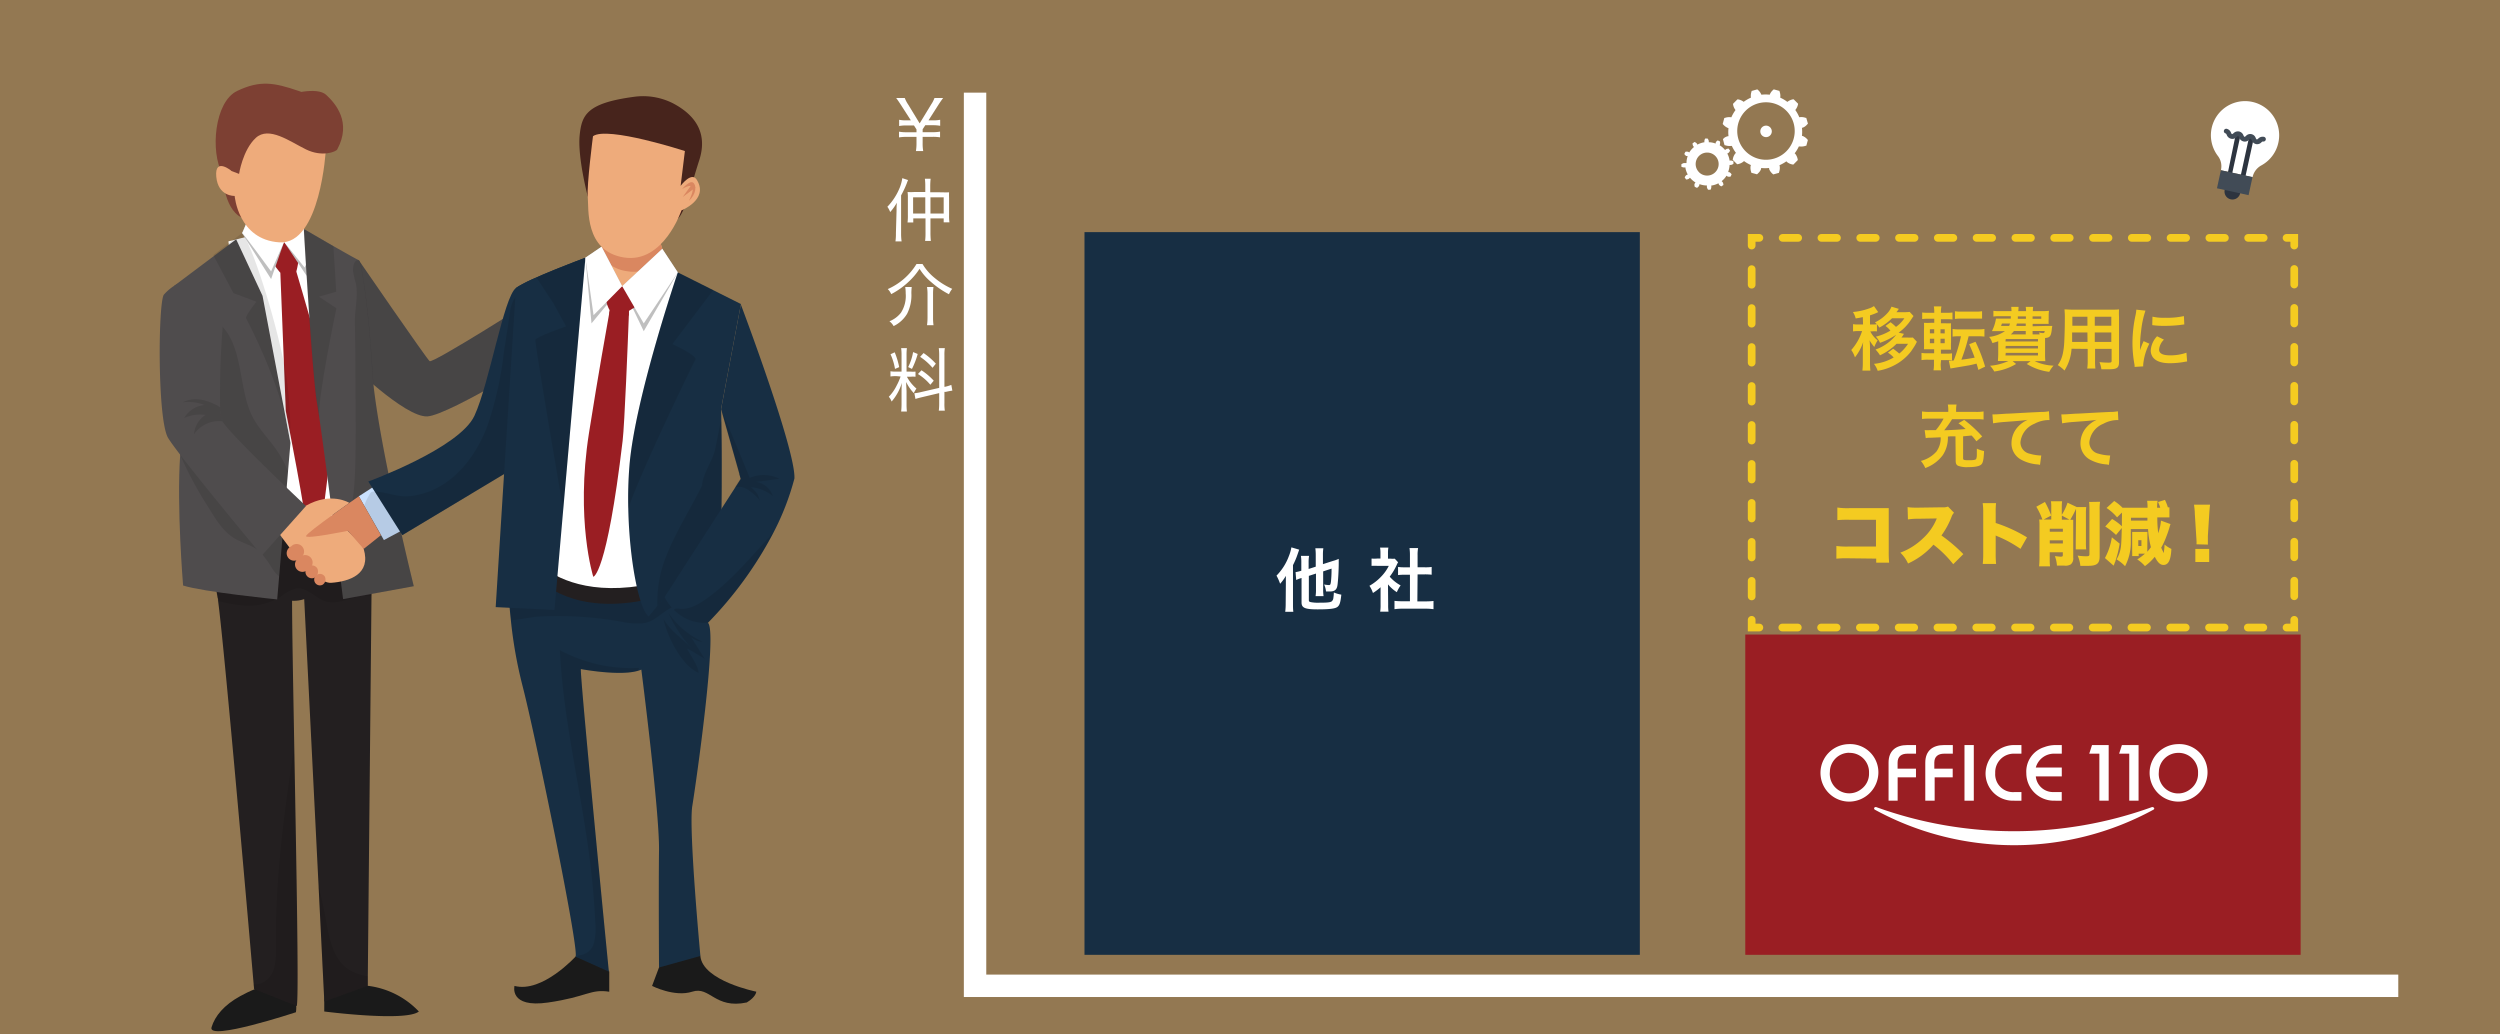 <svg xmlns="http://www.w3.org/2000/svg" viewBox="0 0 435 180"><defs><style>.cls-1{isolation:isolate;}.cls-2{fill:#937852;}.cls-3{fill:#1a1a1a;}.cls-4{fill:#172e43;}.cls-5{opacity:0.1;mix-blend-mode:multiply;}.cls-6{fill:#fff;}.cls-7{fill:#231f20;}.cls-8{fill:#4f4c4d;}.cls-9{fill:#9a1e23;}.cls-10{fill:#bfbfbf;}.cls-11{fill:#7d4033;}.cls-12{fill:#eeab7b;}.cls-13{fill:#cae1fe;}.cls-14{fill:#da8760;}.cls-15{fill:#47241c;}.cls-16{fill:#2d343f;}.cls-17{fill:#414b56;}.cls-18,.cls-20,.cls-21,.cls-22{fill:none;stroke-miterlimit:10;}.cls-18{stroke:#fff;stroke-width:3.9px;}.cls-19{fill:#f4cb21;}.cls-20,.cls-21,.cls-22{stroke:#f4cb21;stroke-linecap:round;stroke-width:1.34px;}.cls-21{stroke-dasharray:2.7 4.05;}.cls-22{stroke-dasharray:2.71 4.07;}</style></defs><title>ddアートボード 1</title><g class="cls-1"><g id="_Layer_" data-name="&lt;Layer&gt;"><rect class="cls-2" width="435" height="180"/><path class="cls-3" d="M89.52,171.55s-1,3.88,5.84,2.89,7.32-2.39,10.65-1.88l0-3.51-4.71-5-1.09,2.33S94.38,172.83,89.52,171.55Z"/><path class="cls-3" d="M114.67,168.33l-1.21,3.22s3.92,2,7,1,3.91,3.06,9.48,1.88c1.65-1,1.65-1.88,1.65-1.88s-9.34-1.86-9.73-6.22L117,164.1Z"/><path class="cls-4" d="M121.87,166.34l-7.2,2s-.09-13.68,0-20.41-3.08-31.42-3.08-31.42a3.52,3.52,0,0,1-.52.19c-3.19,1-10-.28-10-.28-.19,1.12,4.87,52.64,4.87,52.64l-5.47-2.46-.33-.15c.74-.94-7.11-39.09-9.25-47.23a77.6,77.6,0,0,1-2-11.3c-.45-4.13-.56-7.31-.56-7.77L94,101c4.49,3.3,19,3.24,19,3.24L120.11,96l1.26-1.47.34,2.6.58,4.44.89,6.8c1.71,1.42-2.06,27.86-2.72,31.88S121.87,166.34,121.87,166.34Z"/><path class="cls-5" d="M122.29,101.57a5.84,5.84,0,0,1-1.4,1.93c-1.4,1.27-3.21,1.65-4.78,2.64s-2.49,2.13-4.35,2.33a13.43,13.43,0,0,1-3.68-.29l-.42-.08a63.15,63.15,0,0,0-13.8-.82c-1.51.07-3.29.56-4.91.63-.45-4.13-.56-7.31-.56-7.77L94,101c4.49,3.3,19,3.24,19,3.24L120.11,96a5.21,5.21,0,0,1,1.6,1.13,4,4,0,0,1,.76,1.16A4.13,4.13,0,0,1,122.29,101.57Z"/><path class="cls-6" d="M118,47.4,114,97.92l.86,4.15c-13.06,4.05-20.28-3.16-20.28-3.16L92.08,67.28l9.78-22.44Z"/><path class="cls-7" d="M113.44,101.57l-.42,2.68c-13.34,3-19-3.24-19-3.24V98.36C96.66,100.55,102.66,103.82,113.44,101.57Z"/><path class="cls-8" d="M62.44,45.29S74.19,62.38,74.75,62.84,93.07,52,93.07,52l4.3,8.27s-19.07,11.94-23,12.18-13.84-9.58-13.84-9.58Z"/><path class="cls-5" d="M62.44,45.29S74.19,62.38,74.75,62.84,93.07,52,93.07,52l4.3,8.27s-19.07,11.94-23,12.18-13.84-9.58-13.84-9.58Z"/><path class="cls-3" d="M51.49,176.13s.51-2.65-1.33-3.7c-2.54-1.45-4.75-1.08-8.35.89-2.84,1.56-4.41,3.47-5,5.42C36,181.24,51.49,176.13,51.49,176.13Z"/><path class="cls-3" d="M72.88,176A14.68,14.68,0,0,0,64,171.53c-5.78-.7-6.91-3.2-6.91-3.2l-.67,5.94V176S70.63,177.83,72.88,176Z"/><path class="cls-7" d="M64.78,90l-.14,13.69L64,169.87v1.66l-7.57,2.74-1-20.13-2.5-49.89a5.71,5.71,0,0,1-2.11.28c0,4.53.19,14.61.39,25.78.37,20.5.83,44.65.4,44.74l-7.4-2.93s0-.28-.07-.82c-.62-7.08-5-57.75-6.19-66.73,0-.2,0-.37-.07-.53a77.72,77.72,0,0,1-1.06-8.79c.55-4.44,7.87-5.21,7.87-5.21Z"/><path class="cls-5" d="M51.15,130.31c.37,20.5.83,44.65.4,44.74l-7.4-2.93s0-.28-.07-.82a3.77,3.77,0,0,0,1.44-.22,4,4,0,0,0,2.2-2.69,12.63,12.63,0,0,0,.29-3.58C47.88,153.25,49.37,141.74,51.15,130.31Z"/><path class="cls-5" d="M64,169.87v1.66l-7.57,2.74-1-20.13c.43,1.8.85,3.62,1.19,5.45.61,3.41,1.21,7.34,4.15,9.17A9,9,0,0,0,64,169.87Z"/><path class="cls-5" d="M64.78,90l-.14,13.69c-2.66-.45-5.37,1.73-8,.94-1.79-.55-3.18-2.46-5-2.27a7.07,7.07,0,0,0-2.87,1.52,10.68,10.68,0,0,1-6.7,1.44,22.75,22.75,0,0,1-4.11-.77l-.06,0c0-.2,0-.37-.07-.53a77.72,77.72,0,0,1-1.06-8.79c.55-4.44,7.87-5.21,7.87-5.21Z"/><path class="cls-6" d="M44.63,90H64.78l-9.6-47.9-6-2.49L39.75,42Z"/><path class="cls-9" d="M51.55,47.22s7.43,25.06,7,25.53-2.83,20.52-2.83,20.52-2.83-.42-2.46-1.17-3.53-20.59-3.53-20.59l-.95-24.05,1.77-2.17Z"/><path class="cls-9" d="M47.17,45.29a22.8,22.8,0,0,0,1.6,2.17c.11,0,2.59.12,2.78-.24s.72-3.8.72-3.8L50.1,41.3l-2.37.41Z"/><path class="cls-10" d="M50.9,37.9c.15.11,4.28,4.24,4.28,4.24L53.36,48,49.43,42.1l-2.26,6.46-5.06-8,1.35-3.14Z"/><path class="cls-6" d="M50.9,37.9c.15.11,4.28,4.24,4.28,4.24L53,46.55,49.43,42.1l-2.26,5.12s-5.06-6.94-5.06-6.66,1.35-3.14,1.35-3.14Z"/><path class="cls-8" d="M72,102l-12.3,2.24s-.48-3.81-1.13-8.91c-.94-7.39-2.25-17.48-3-22.58a0,0,0,0,0,0,0c-.16-1.1-.29-2-.39-2.52-.86-4.86-2.31-30.39-2.31-30.39l5.18,3c2.25,1.28,4.16,2.35,4.39,2.43h0c.43.36,1.7,8.39,2.32,19.19C65.42,75.46,72,102,72,102Z"/><path class="cls-5" d="M72,102l-12.3,2.24s-.48-3.81-1.13-8.91c.48-1.07,1-2.13,1.45-3.22,1.53-3.85,1.74-8.09,1.82-12.23.11-5.38,0-10.76,0-16.14,0-2.63-.06-5.25-.09-7.86,0-2.18.56-4.24.2-6.43a20.49,20.49,0,0,1-.53-2.32c0-1.35.42-2,1.07-1.84.43.36,1.7,8.39,2.32,19.19C65.42,75.46,72,102,72,102Z"/><path class="cls-5" d="M58.54,53.64s-3.38,16-3,19.11c-.17-1.11-.3-2-.4-2.53-.86-4.86-2.31-30.39-2.31-30.39,1.5.89,3.45,2,5.18,3,.25,3.55.49,7.92.49,7.92l-3,.87Z"/><path class="cls-11" d="M55,18.35s1.22-1.07-3.05-2.53-6.71-1.89-10.68,0S36.56,26.44,38.7,30.24c0,0,.16,6,3.28,7.58S55,18.35,55,18.35Z"/><path class="cls-12" d="M56.7,26s-.92,16.63-8.09,16.17-7.78-8.08-7.78-8.08-2.89.15-3.2-3.36,2.75-.92,2.75-.92L41,20.32s13.27-4.43,14.64,0S56.7,26,56.7,26Z"/><path class="cls-11" d="M58.68,26c-.23.42-2.63,1.37-5.43,0s-6.47-4.12-8.75-2-2.9,6.26-2.9,6.26l-1.22-.47L38.7,26.72s1.68-7.44,2-8.37,9.46-1.85,9.46-1.85,4.94-1.52,6.59,0S61.23,21.28,58.68,26Z"/><path class="cls-8" d="M50.54,77.08l-.43,5-.2,2.41-.76,9-.58,6.81-.34,4S35.35,103,31.86,101.88c0,0-1.14-13.58-.51-22.74,0-.62.09-1.23.15-1.81.32-3.09-.05-10.9-.46-17.43-.34-5.56-.72-10.18-.72-10.18l10.77-8.08,4.59,9.83Z"/><path class="cls-5" d="M50.11,82.07l-.2,2.41-.76,9-.58,6.81A5.72,5.72,0,0,1,47.42,99a18.68,18.68,0,0,0-2.19-3c-1.24-1.11-3-1.46-4.42-2.32-1.89-1.13-3.13-3.08-4.29-5a65.18,65.18,0,0,1-4.9-8.93c-.09-.24-.19-.47-.27-.7A26.57,26.57,0,0,1,31,59.9c0-.11.08-.21.13-.32,1.13-2.7,3.24-6.12,6.46-3.75,5.08,3.74,3.66,12,6.57,17.1,1.21,2.12,3,3.85,4.31,5.9A16.54,16.54,0,0,1,50.11,82.07Z"/><path class="cls-12" d="M47.92,91.92c.24.32,6.53,9.71,9.69,9.49s7-1.48,5.67-5.9c-.33-1.07-5.61-5.78-5.61-5.78l3.12-2.23s-3.19-2-7.57.5l-6,1.09Z"/><path class="cls-8" d="M53.24,88.05l-7.67,8.6S31.12,79.32,29.25,76.2,27.51,53,28.49,51.3c0,0,6.37-7.76,10.35,4.46a147.46,147.46,0,0,0-.54,15.11,7.48,7.48,0,0,0,.4,2.35l0,.09C40.19,75.79,53.24,88.05,53.24,88.05Z"/><path class="cls-5" d="M38.75,73.31a5.28,5.28,0,0,0-5,2.26,4.49,4.49,0,0,1,2-3.37,6.66,6.66,0,0,0-3.71.54,4.62,4.62,0,0,1,3.53-2.27A7.75,7.75,0,0,0,31.79,70c2-1,4-.46,5.9.5.1,0,.33.2.61.39a7.48,7.48,0,0,0,.4,2.35Z"/><path class="cls-5" d="M50.05,67.22c-.87-7.87-6-24.55-7.94-26.66l-5,3.82L40.62,51l4,1.5s-2,2.52-1.8,2.89,6.62,12.47,7.68,21.73A71.09,71.09,0,0,0,50.05,67.22Z"/><polygon class="cls-13" points="72.46 90.93 69.6 92.47 66.8 93.97 63.37 87.98 63.37 87.98 62.44 86.35 64.77 84.84 67.22 83.26 69.3 86.3 72.46 90.93"/><path class="cls-4" d="M101.87,44.84l-5.57,20L92.09,79.86,70,93.12l-.41-.65-4.36-6.89-.47-.73-.68-1.07S79.93,78,82.55,72.35s5.08-20.63,7.22-22.24S101.87,44.84,101.87,44.84Z"/><path class="cls-5" d="M96.3,64.8,92.09,79.86,70,93.12l-.41-.65L66.8,94l-3.43-6h0A9.87,9.87,0,0,1,64,86.56c.55-1,.54-1.06,1.28-1l.35,0c1.31.11,2.47.5,3.71.69a7.38,7.38,0,0,0,2.11.06,13.38,13.38,0,0,0,5.38-1.85c3.74-2.27,6.33-6.1,7.91-10.18a59.58,59.58,0,0,0,2.9-12.77c.36-2.32.72-4.66,1.07-7a6.35,6.35,0,0,1,.7-2.4c1.19-2,4.16-1.11,5.17.61a8.52,8.52,0,0,1,.88,3.53C95.71,59.14,96,62,96.3,64.8Z"/><path class="cls-14" d="M62.44,86.35s-9.1,6.31-9.19,6.92,7.28-.91,7.28-.91l2.75,3.15,3-2.39Z"/><polygon class="cls-12" points="115.24 43.3 114.52 45.8 113.97 47.72 109.38 51.79 106.02 52.06 103.59 47.8 104.81 44.8 105.89 42.11 113.03 36.06 115.24 43.3"/><path class="cls-9" d="M109.42,53.51s0,.5,0,1.35c-.17,4.51-.74,18.94-1.08,21.82-2.78,23.49-5.11,23.68-5.11,23.68s-3.13-9.85-.75-25c1.72-10.87,3-17.84,3.53-20.89.22-1.18.34-1.77.34-1.77Z"/><path class="cls-4" d="M101.86,44.84,98,88.68h0l-1.52,17.46-1.87-.1-8.36-.4,1.26-20.09L89.77,50.1a22.49,22.49,0,0,1,3.61-1.83C97,46.66,101.86,44.84,101.86,44.84Z"/><path class="cls-14" d="M115.24,43.3l-.72,2.5a6.83,6.83,0,0,1-5.35,1.4,6.66,6.66,0,0,1-4.37-2.4l-.13-1.87L113,36.06Z"/><polygon class="cls-10" points="104.67 42.93 101.86 44.84 102.92 56.27 108.26 49.8 104.67 42.93"/><polygon class="cls-10" points="115.24 43.3 117.94 47.4 112.01 57.63 108.26 49.8 115.24 43.3"/><path class="cls-9" d="M109.42,53.51s0,.5,0,1.35c-1,.55-2.11.93-2.73.46a2.52,2.52,0,0,1-.68-.81c.22-1.18.34-1.77.34-1.77Z"/><path class="cls-9" d="M105.37,51.12s-.06,2.44,1.27,3.45,4.85-1.87,4.85-1.87l-.24-3-3,.12-3-.51Z"/><polygon class="cls-6" points="104.67 42.93 101.86 44.84 103.28 54.84 108.26 49.8 104.67 42.93"/><polygon class="cls-6" points="115.24 43.3 117.94 47.4 112.01 56.27 108.26 49.8 115.24 43.3"/><path class="cls-5" d="M101.86,44.84,98,88.68c-.1-.56-5-29-4.85-29.55s5.34-2.34,5.34-2.34l-2.16-3.95-3-4.57C97,46.66,101.86,44.84,101.86,44.84Z"/><path class="cls-4" d="M125.52,73.37c.07,3.63.07,7,.06,10.06,0,7.4-.25,12.44-.25,12.44l-3.61.65-6.1,7.39-1.24,1.52-1.51,1.84c-1.63-1.2-3.35-9.52-3.55-18.72a71.47,71.47,0,0,1,.2-7.46c.93-11.71,8.42-33.69,8.42-33.69l6.15,3.08,4.83,2.42-3.45,18.22C125.49,71.88,125.51,72.64,125.52,73.37Z"/><path class="cls-5" d="M125.58,83.43c0,7.4-.25,12.44-.25,12.44l-3.61.65-6.1,7.39-1.24,1.52a21.35,21.35,0,0,1,1.68-9c1.67-4.18,4.17-8,6.11-12,0-1.7,1.8-4.29,2.21-6.06.46-1.95,1-5.39,1.14-5C125.59,77,125.59,80.42,125.58,83.43Z"/><path class="cls-5" d="M121,62.63c-.47.72-10.23,21-11.67,25.92a74.32,74.32,0,0,1,.19-7.46c.94-11.71,8.43-33.69,8.43-33.69l6.15,3.08L117,59.87S121.47,61.9,121,62.63Z"/><path class="cls-15" d="M117.15,18a11.5,11.5,0,0,0-6.87-1.15c-8.21,1.1-9.06,3.18-9.42,6.7-.38,3.81,1.41,10.63,1.41,10.63l12,6.3c1.08.36,2.77-1.53,3.59-2.32,1.43-1.36,2.17-5.2,3.79-10.22C123.49,22.35,119.92,19.48,117.15,18Z"/><path class="cls-12" d="M103.18,23.7s-1.1,8.5-.91,10.52-.59,9.48,6.3,10.58,10-8.19,10-8.19,4.69-1.86,2.75-5.19c-.9-1.81-2.89.92-2.89.92l.74-6.06S105.66,21.89,103.18,23.7Z"/><path class="cls-14" d="M118.68,32.89s1.31-1.57,1.93-1.11.57,2-.75,3.17C119.86,35,122,30.92,118.68,32.89Z"/><polygon class="cls-14" points="118.79 34.28 120.37 32.09 120.99 32.65 118.79 34.28"/><path class="cls-14" d="M52.13,97.15a1.3,1.3,0,1,1-1.47-2.08,1.3,1.3,0,1,1,1.47,2.08Z"/><path class="cls-14" d="M53.6,99.07A1.3,1.3,0,1,1,52.14,97a1.3,1.3,0,1,1,1.46,2.08Z"/><path class="cls-14" d="M54.71,100.53a1.12,1.12,0,1,1,.47-1.68A1.24,1.24,0,0,1,54.71,100.53Z"/><path class="cls-14" d="M56.1,101.76a1,1,0,1,1,.4-1.46A1.08,1.08,0,0,1,56.1,101.76Z"/><path class="cls-4" d="M138.23,83.26a45.31,45.31,0,0,1-3.63,9.38,66.62,66.62,0,0,1-11.42,15.73,7.46,7.46,0,0,1-5.92-2.27,8.78,8.78,0,0,1-1.63-2.19l12.24-19,0,0,.93-1.45.08-.13s0,0,0,0l-.23-.82a.92.92,0,0,1,0-.09q-1.53-5.41-3.07-10.84l-.11-.38,3.44-18.21S138.49,78.34,138.23,83.26Z"/><path class="cls-5" d="M120.42,112.91a23.13,23.13,0,0,1-4.15-6.32,14.78,14.78,0,0,0,6,5.08,3.25,3.25,0,0,1-2-.8l2.35,3.77c-1-.6-2-1.25-3.05-1.78.6,1.32,1.86,2.79,2,4.22-3-1.24-5.51-6.43-6.13-9.38C116.82,110,118.75,111.05,120.42,112.91Z"/><path class="cls-5" d="M134.48,86.32a6.91,6.91,0,0,0-3.81-1.54,7.8,7.8,0,0,1,1,1c.32.42.36,1,.67,1.44a9.35,9.35,0,0,0-2-1.86,3.19,3.19,0,0,0-1.54-.65,2.29,2.29,0,0,0-1,.17l0,0,.93-1.45a.26.26,0,0,0,.08-.13s0,0,0,0a2.22,2.22,0,0,0-.23-.82.92.92,0,0,1,0-.09q-1.53-5.41-3.07-10.84c.51.71,4.93,11.5,4.93,11.6a6.15,6.15,0,0,1,5.2.16l-4,.54A3.67,3.67,0,0,1,134.48,86.32Z"/><path class="cls-5" d="M134.6,92.64a66.62,66.62,0,0,1-11.42,15.73,7.46,7.46,0,0,1-5.92-2.27c.24-.26.51-.24,1-.18,1.72.18,3.41-.84,4.76-1.81C127.44,100.93,130.88,96.61,134.6,92.64Z"/><path class="cls-5" d="M111.17,116.21c0,.16-.07.32-.1.48-3.19,1-10-.28-10-.28-.19,1.12,4.87,52.64,4.87,52.64l-5.47-2.46c0-.45.35-.29,1-.52a2.83,2.83,0,0,0,1.9-2.13,10.23,10.23,0,0,0,.21-3.36c-.16-3.48-.46-6.94-.89-10.4-1.52-12.39-4.67-24.59-5.28-37.07A26.15,26.15,0,0,0,111.17,116.21Z"/><path class="cls-6" d="M396.44,24.8a5.94,5.94,0,1,0-10.54,2.32,2.93,2.93,0,0,1,.56,2.39l0,.12,5.5,1.2v-.07a3.07,3.07,0,0,1,1.55-2A5.93,5.93,0,0,0,396.44,24.8Z"/><path class="cls-16" d="M388.79,32a1.38,1.38,0,1,0,1,1.64A1.38,1.38,0,0,0,388.79,32Z"/><path class="cls-16" d="M390.24,30.89a.42.42,0,0,1-.32-.5L391.31,24a.42.42,0,0,1,.82.17l-1.4,6.42A.43.43,0,0,1,390.24,30.89Z"/><path class="cls-16" d="M388,30.39a.42.42,0,0,1-.32-.5L389,23.48a.42.42,0,0,1,.5-.32.43.43,0,0,1,.32.5l-1.4,6.41A.42.42,0,0,1,388,30.39Z"/><path class="cls-17" d="M392.54,25.07a1.06,1.06,0,0,1-.75-.68c-.09-.2-.12-.22-.17-.24s-.09,0-.26.14a1,1,0,0,1-1,.32,1.07,1.07,0,0,1-.75-.69c-.09-.19-.11-.22-.17-.23s-.08,0-.25.14a1,1,0,0,1-1,.31,1.06,1.06,0,0,1-.74-.68c-.1-.2-.12-.22-.18-.24a.41.41,0,0,1-.31-.49.42.42,0,0,1,.49-.32,1.07,1.07,0,0,1,.75.69c.09.2.12.22.17.23s.09,0,.25-.14a1.09,1.09,0,0,1,1-.31,1.06,1.06,0,0,1,.74.68c.1.2.12.22.18.24s.08,0,.25-.14a1,1,0,0,1,1.71.37c.1.19.12.22.18.23s.08,0,.25-.14a1.09,1.09,0,0,1,1-.31.41.41,0,0,1-.18.81c-.06,0-.09,0-.26.14A1,1,0,0,1,392.54,25.07Z"/><rect class="cls-17" x="386.02" y="30.19" width="5.63" height="3.22" transform="translate(15.65 -81.92) rotate(12.27)"/><path class="cls-6" d="M294.89,32.51l.39.18a1.36,1.36,0,0,0,.35-.33.75.75,0,0,0,.05-.16l0-.13.12,0a3.77,3.77,0,0,0,1,.2H297l0,.12a1.21,1.21,0,0,0,0,.18,1.06,1.06,0,0,0,.21.44l.42,0a1,1,0,0,0,.14-.45,1,1,0,0,0,0-.17l0-.12.12,0a3.81,3.81,0,0,0,1-.32l.11-.06.05.12a.53.53,0,0,0,.08.15,1,1,0,0,0,.39.27l.35-.24a.92.92,0,0,0-.11-.46.53.53,0,0,0-.1-.12l-.09-.09.09-.08a3.62,3.62,0,0,0,.69-.77l.07-.1.09.08.13.08a1.12,1.12,0,0,0,.48,0l.18-.39a1.15,1.15,0,0,0-.32-.34.39.39,0,0,0-.14-.05l-.11,0,0-.12a4,4,0,0,0,.21-1V28.7h.25a1.06,1.06,0,0,0,.43-.2l0-.43a1.07,1.07,0,0,0-.46-.14l-.11,0-.12,0,0-.12a3.66,3.66,0,0,0-.33-1l-.05-.1.11-.05.1-.06a1.1,1.1,0,0,0,.27-.39l-.24-.35a1,1,0,0,0-.47.11l-.07.06-.09.07-.07-.08a3.65,3.65,0,0,0-.78-.69l-.1-.06.06-.1a.22.22,0,0,0,0-.08,1,1,0,0,0,0-.48l-.38-.18a1.2,1.2,0,0,0-.35.32l0,.09,0,.11-.1,0a3.69,3.69,0,0,0-1-.2h-.11v-.21a1,1,0,0,0-.21-.43l-.42,0a1.07,1.07,0,0,0-.14.46s0,.06,0,.09l0,.11-.11,0a4.08,4.08,0,0,0-1,.34l-.1.06-.05-.11-.05-.09a1.09,1.09,0,0,0-.4-.27l-.35.25a1.24,1.24,0,0,0,.11.46l.07.08.07.08-.08.08a3.85,3.85,0,0,0-.68.78l-.06.1-.1-.06a.21.21,0,0,0-.1-.06,1.08,1.08,0,0,0-.47,0l-.19.38a1.1,1.1,0,0,0,.33.35l.12,0,.11,0,0,.11a3.52,3.52,0,0,0-.18,1v.12H293a1.38,1.38,0,0,0-.44.21l0,.43a1.17,1.17,0,0,0,.46.13l.14,0,.11,0,0,.11a3.51,3.51,0,0,0,.34,1l.06.11-.12.05-.14.07a1,1,0,0,0-.27.4l.24.35a1,1,0,0,0,.46-.11l.11-.09.1-.11.08.09a4.14,4.14,0,0,0,.78.68l.11.06-.08.1-.1.15A1.11,1.11,0,0,0,294.89,32.51Zm.77-2.52a2,2,0,1,1,2.77,0A2,2,0,0,1,295.66,30Z"/><path class="cls-6" d="M306.58,22.16a1,1,0,1,1,0,1.4A1,1,0,0,1,306.58,22.16Z"/><path class="cls-6" d="M301.49,27.81l.77.76h.09a2.32,2.32,0,0,0,1-.44l.1-.11a6.13,6.13,0,0,0,1.21.7l-.06.17a2.28,2.28,0,0,0,.12,1.08l0,.09,1,.27.07-.06a1.47,1.47,0,0,0,.14-.14,1.77,1.77,0,0,0,.5-.73,1,1,0,0,0,0-.17,6.55,6.55,0,0,0,1.4,0,1.08,1.08,0,0,0,0,.19,2.17,2.17,0,0,0,.65.87l.07.06,1-.28,0-.09a2.13,2.13,0,0,0,.12-1.07.75.75,0,0,0-.05-.16,6.57,6.57,0,0,0,1.21-.68l.12.13a2.15,2.15,0,0,0,1,.43l.1,0,.76-.77,0-.09a2.27,2.27,0,0,0-.43-1l-.11-.09a6.11,6.11,0,0,0,.73-1.2l.13,0a2.28,2.28,0,0,0,1.08-.12l.09,0,.27-1-.06-.07a2.19,2.19,0,0,0-.87-.64l-.1,0a6.74,6.74,0,0,0,0-1.42l.1,0a1.85,1.85,0,0,0,.73-.49l.14-.15.07-.08-.29-1-.09,0a2.21,2.21,0,0,0-1.07-.12l-.06,0a6.1,6.1,0,0,0-.69-1.25,2.28,2.28,0,0,0,.48-1v-.1l-.76-.76-.1,0a2.23,2.23,0,0,0-1,.45,6.45,6.45,0,0,0-1.24-.74v0a2.15,2.15,0,0,0-.12-1.08l0-.09-1-.27-.08.06-.14.13a2,2,0,0,0-.49.74h0a6.39,6.39,0,0,0-1.45,0v0a2.19,2.19,0,0,0-.64-.87l-.07-.06-1,.28,0,.09a2.28,2.28,0,0,0-.11,1.07h0a6.65,6.65,0,0,0-1.26.73l0,0a2.17,2.17,0,0,0-1-.43l-.09,0-.76.77,0,.09a2.15,2.15,0,0,0,.43,1l0,0a6.53,6.53,0,0,0-.72,1.25l-.07,0a2.23,2.23,0,0,0-1.07.12l-.09,0-.28,1.05.06.07a2.36,2.36,0,0,0,.87.64h.08a6.13,6.13,0,0,0,0,1.42l-.11,0A1.75,1.75,0,0,0,300,24l-.15.15-.06.07.28,1.05.09,0a2.42,2.42,0,0,0,1.08.12l.1,0a6.3,6.3,0,0,0,.72,1.22l-.12.1a2.15,2.15,0,0,0-.43,1Zm2.29-1.44a5,5,0,1,1,7,0A5,5,0,0,1,303.78,26.37Z"/><polyline class="cls-18" points="169.66 16.12 169.66 171.53 417.3 171.53"/><path class="cls-6" d="M159.37,26.29a8.2,8.2,0,0,0,.1-1.4V23.82h-1.79a6.66,6.66,0,0,0-1.25.09v-1a6.52,6.52,0,0,0,1.25.1h1.79v-.49l-.44-.69h-1.34a6.34,6.34,0,0,0-1.24.1V20.84a5.65,5.65,0,0,0,1.24.1h.8l-1.8-2.79c-.35-.54-.59-.88-.76-1.1h1.5a5.37,5.37,0,0,0,.59,1.13l2,3.29,2-3.29a5.22,5.22,0,0,0,.58-1.13h1.51c-.16.2-.48.66-.77,1.1l-1.78,2.79h.79a5.76,5.76,0,0,0,1.24-.1v1.05a6.48,6.48,0,0,0-1.24-.1H161l-.46.7V23h1.78a6.59,6.59,0,0,0,1.25-.1v1a6.79,6.79,0,0,0-1.25-.09h-1.78v1.07a7,7,0,0,0,.1,1.4Z"/><path class="cls-6" d="M156,36.69c0-.49,0-.84.05-1.42a8.46,8.46,0,0,1-1.16,1.63,3.63,3.63,0,0,0-.49-.92,10.36,10.36,0,0,0,2.18-3.39A7.26,7.26,0,0,0,157,31l1,.33c-.06.14-.11.25-.21.54a16.84,16.84,0,0,1-1,2.13v6.6a9.59,9.59,0,0,0,.09,1.4h-1.07a9.53,9.53,0,0,0,.08-1.43Zm5-4.24a10.09,10.09,0,0,0-.07-1.35h1a12.17,12.17,0,0,0-.07,1.36v1H164a8.58,8.58,0,0,0,1.14,0,9.87,9.87,0,0,0,0,1v2.94a7.92,7.92,0,0,0,.06,1.28h-1V38h-2.3v2.46a13.08,13.08,0,0,0,.07,1.46h-1a11.06,11.06,0,0,0,.07-1.45V38h-2.13v.71h-1a8.68,8.68,0,0,0,.06-1.3v-3a6.87,6.87,0,0,0-.05-1,8.29,8.29,0,0,0,1.15,0H161Zm-2.12,1.89v2.82H161V34.34Zm5.32,2.82V34.34h-2.3v2.82Z"/><path class="cls-6" d="M160.52,45.94a9.19,9.19,0,0,0,2.17,2.47,12.53,12.53,0,0,0,3,1.85,3.8,3.8,0,0,0-.57.94A15.4,15.4,0,0,1,162,49.06a9.42,9.42,0,0,1-2-2.29,11.37,11.37,0,0,1-1.84,2.2,13.54,13.54,0,0,1-3.09,2.21,2.81,2.81,0,0,0-.6-.88,11.11,11.11,0,0,0,5-4.36Zm-1.88,4a9.68,9.68,0,0,0-.06,1.09,7.1,7.1,0,0,1-.74,3.56,5.52,5.52,0,0,1-2.35,2.15,2.69,2.69,0,0,0-.73-.84,4.74,4.74,0,0,0,2-1.48,5.38,5.38,0,0,0,.83-3.38,6.47,6.47,0,0,0-.08-1.1Zm3.78,0a9.25,9.25,0,0,0-.07,1.26v4.07a9.22,9.22,0,0,0,.08,1.31H161.3a9.4,9.4,0,0,0,.09-1.31V51.2a8.11,8.11,0,0,0-.09-1.26Z"/><path class="cls-6" d="M156,65.45a5.77,5.77,0,0,0-1.06.06V64.6a5.15,5.15,0,0,0,1,.06h.93V61.83a9.21,9.21,0,0,0-.07-1.26h1a9.35,9.35,0,0,0-.06,1.24v2.85h.66a5.39,5.39,0,0,0,.9,0v.89a5.9,5.9,0,0,0-.91,0h-.59a7.05,7.05,0,0,0,1.66,2.06,5.52,5.52,0,0,0-.46.79,7.53,7.53,0,0,1-1.33-1.93c0,.46.07,1.37.07,1.66v2.18a11.58,11.58,0,0,0,.06,1.3h-1a12.23,12.23,0,0,0,.07-1.32v-1.9c0-.59,0-1.21.06-1.79a8.83,8.83,0,0,1-1.79,3.27,2.49,2.49,0,0,0-.49-.83,7.58,7.58,0,0,0,1.39-2,9.34,9.34,0,0,0,.66-1.53Zm-.32-4.15a13.78,13.78,0,0,1,.78,2.58l-.73.31a10,10,0,0,0-.78-2.55Zm4,.29a13.82,13.82,0,0,1-1,2.6l-.66-.32a9.4,9.4,0,0,0,.86-2.61Zm3.74.28a9.73,9.73,0,0,0-.07-1.29h1.05a7.51,7.51,0,0,0-.07,1.28V67.3l.1,0a6.9,6.9,0,0,0,1.1-.33l.18,1a11.15,11.15,0,0,0-1.15.22l-.23,0v1.94a7.88,7.88,0,0,0,.07,1.33h-1.05a10.4,10.4,0,0,0,.07-1.36v-1.7l-3,.71c-.49.12-.84.21-1.13.31l-.19-1a7.06,7.06,0,0,0,1.16-.2l3.16-.73Zm-3.08,2.56a11.16,11.16,0,0,1,2.13,1.81l-.59.71a8.9,8.9,0,0,0-2.16-1.87Zm.36-3a12,12,0,0,1,2.14,1.85l-.58.72a10.38,10.38,0,0,0-2.16-1.91Z"/><path class="cls-19" d="M324.13,55.18c-.43.09-.61.13-1.24.23a3.75,3.75,0,0,0-.48-1.12,11.26,11.26,0,0,0,2.92-.66,3.39,3.39,0,0,0,.74-.37l.74,1.05a9.75,9.75,0,0,1-1.43.56v1.59h.38a4.57,4.57,0,0,0,.83-.05v1.25a4.77,4.77,0,0,0-.83,0h-.33a4.55,4.55,0,0,0,1.28,1.56,6.37,6.37,0,0,0-.58,1.15,6.92,6.92,0,0,1-.83-1.16,10.56,10.56,0,0,1,.08,1.33V63a11.57,11.57,0,0,0,.07,1.48h-1.39a13.36,13.36,0,0,0,.07-1.48V60.89c0-.35,0-.88.07-1.38a8.74,8.74,0,0,1-1.44,2.67,4.65,4.65,0,0,0-.64-1.28A9.18,9.18,0,0,0,324,57.61h-.65a4.82,4.82,0,0,0-.92.06V56.4a4.46,4.46,0,0,0,.92.06h.82Zm7.16,2.91-.18.28c0,.06-.15.2-.25.36h1.05a5.79,5.79,0,0,0,.93,0l.7.74-.3.57c-.09.17-.59.92-.73,1.12a8.79,8.79,0,0,1-3,2.45,9.43,9.43,0,0,1-2.79.91,4.17,4.17,0,0,0-.65-1.21,8.26,8.26,0,0,0,3.43-1.11,4.77,4.77,0,0,0-1-.84l.91-.68a13.52,13.52,0,0,1,1.06.84,7.13,7.13,0,0,0,1.53-1.7H330a10,10,0,0,1-2.88,2,5.9,5.9,0,0,0-.78-1,7.84,7.84,0,0,0,3.6-2.58,12,12,0,0,1-2.82,1.41,3.45,3.45,0,0,0-.73-1.07,8.89,8.89,0,0,0,2.55-1.06s-.07-.07-.1-.09a2.94,2.94,0,0,0-.37-.39l-.15-.13-.24-.19.87-.65a7.77,7.77,0,0,1,.95.81,5.75,5.75,0,0,0,1.46-1.5h-2.15A8.93,8.93,0,0,1,327,57a3.46,3.46,0,0,0-.76-.9,7,7,0,0,0,2.35-1.82,3.51,3.51,0,0,0,.53-.92l1.27.38-.2.31-.1.13-.11.14h1.38a7,7,0,0,0,.92-.05l.67.72-.34.5a8.33,8.33,0,0,1-2.25,2.39Z"/><path class="cls-19" d="M337.68,63.38a7.45,7.45,0,0,0,.08,1.06h-1.33a6.79,6.79,0,0,0,.08-1.12v-.73h-1a6.54,6.54,0,0,0-1.17.07V61.41a6.6,6.6,0,0,0,1.11.06h1.09v-.7H336c-.54,0-.83,0-1.23,0a12.72,12.72,0,0,0,0-1.34v-2a10.82,10.82,0,0,0,0-1.26,11.07,11.07,0,0,0,1.2,0h.59v-.71h-1a8.56,8.56,0,0,0-1.1.05V54.37a6.91,6.91,0,0,0,1.16.06h.94v-.12a6.15,6.15,0,0,0-.07-1h1.32a5,5,0,0,0-.09,1v.12h.84a7.12,7.12,0,0,0,1.17-.06v1.22a7.91,7.91,0,0,0-1.11-.05h-.9v.71h.76a9.85,9.85,0,0,0,1,0,9.81,9.81,0,0,0,0,1.16v2.14a11.91,11.91,0,0,0,0,1.29c-.24,0-.48,0-1.06,0h-.7v.7h.93a5.65,5.65,0,0,0,1-.06v1.24a6.7,6.7,0,0,0-1.09-.06h-.82Zm-1.88-6.09V58h.75v-.72Zm0,1.65v.78h.75v-.78Zm2.58-.93v-.72h-.73V58Zm0,1.71v-.78h-.73v.78Zm2.51-1.21a7.45,7.45,0,0,0-1.14.06V57.24a6.35,6.35,0,0,0,1.17.07h3.19a6.41,6.41,0,0,0,1.18-.07v1.33a7.87,7.87,0,0,0-1.18-.06h-1.57a31.75,31.75,0,0,1-1.26,4.08c1-.12,1.56-.22,2.31-.36-.34-.94-.57-1.49-.95-2.33l1.1-.43a27.78,27.78,0,0,1,1.67,4.32l-1.18.57c-.14-.55-.14-.55-.31-1.09-.49.12-.79.2-1.29.3l-2.56.43-.69.12-.28-1.35c.31,0,.47,0,.85-.05a26.47,26.47,0,0,0,1.26-4.21Zm-.73-4.36a5.75,5.75,0,0,0,1.16.07h2.41a5.7,5.7,0,0,0,1.15-.07v1.29h-.09l-.2,0-.86,0h-2.41a7.13,7.13,0,0,0-1.16.06Z"/><path class="cls-19" d="M356.1,56.71c.53,0,.74,0,1,0a7.52,7.52,0,0,0-.11.81c-.14,1-.34,1.24-1.15,1.29v2.75a11.2,11.2,0,0,0,.05,1.28c-.25,0-.78,0-1.27,0h-.58a8.22,8.22,0,0,0,3.28.78,5.39,5.39,0,0,0-.75,1.08,9.8,9.8,0,0,1-3.91-1.37l.66-.49h-3.12l.6.49A9.8,9.8,0,0,1,347,64.64a4.68,4.68,0,0,0-.73-1,9.41,9.41,0,0,0,3.2-.83h-.56c-.52,0-1,0-1.27,0,0-.22.05-.69.05-1.2V59.38c-.33.12-.5.16-1,.31l-.1-.22a2.71,2.71,0,0,0-.48-.85,6,6,0,0,0,2.75-1H347.6l-1,0a7.4,7.4,0,0,0,.7-2.18c.24,0,.52,0,1,0h1.58c0-.29,0-.29,0-.42H348a6.57,6.57,0,0,0-1.15.06v-1a6.78,6.78,0,0,0,1.15.06h2a5.32,5.32,0,0,0-.05-.75h1.28c0,.14,0,.2-.05.75h1.35a3.15,3.15,0,0,0-.06-.75h1.3a4.08,4.08,0,0,0-.05.75h1.63a9.88,9.88,0,0,0,1.17-.06,7.11,7.11,0,0,0-.05.94v.48a5.06,5.06,0,0,0,0,.85c-.38,0-.74,0-1.18,0h-1.61v.42Zm-7.77-.42a2.43,2.43,0,0,1-.15.42h1.42c.06-.17.08-.24.14-.42Zm.62,3.13h5.66V59H349Zm0,1.21h5.66v-.44H349Zm0,1.22h5.66V61.4H349Zm3.53-4.26h-2.06a2.92,2.92,0,0,1-.54.59h2.6Zm-1.54-1.3c-.05.18-.06.24-.1.42h1.64v-.42Zm.16-1.24a3.44,3.44,0,0,1,0,.42h1.41v-.42Zm2.57.42h1.51v-.42h-1.51Zm1.23,2.71a1.66,1.66,0,0,0-.12-.33,2.87,2.87,0,0,0,.67.11c.24,0,.29-.05.33-.37h-2.11v.59h1.23Z"/><path class="cls-19" d="M360.45,60.68a8,8,0,0,1-1.23,3.79,6.74,6.74,0,0,0-1.16-.94,5.42,5.42,0,0,0,.87-2,11.53,11.53,0,0,0,.24-1.84c.06-1,.11-2.71.11-4.12a15.61,15.61,0,0,0-.06-1.74c.42,0,.73.05,1.38.05h6.73c.67,0,1,0,1.38-.05a12.35,12.35,0,0,0,0,1.35V63c0,1-.36,1.25-1.73,1.25-.37,0-1,0-1.34,0a4.88,4.88,0,0,0-.33-1.24c.6.06,1.12.09,1.51.09s.6,0,.6-.3v-2.1h-2.88v2a10.23,10.23,0,0,0,.06,1.43h-1.42a9.38,9.38,0,0,0,.08-1.42v-2Zm2.76-2.83h-2.66c0,.35,0,.59,0,.76,0,.56,0,.65,0,.89h2.68Zm0-2.74h-2.62v1.57h2.63Zm4.16,1.57V55.11h-2.88v1.57Zm0,2.82V57.85h-2.88V59.5Z"/><path class="cls-19" d="M371.42,63.84c0-.22,0-.29-.05-.57a20.71,20.71,0,0,1-.32-3.58,22.86,22.86,0,0,1,.5-4.69,7,7,0,0,0,.17-1.12l1.59.17a16.26,16.26,0,0,0-.76,3.59,19.6,19.6,0,0,0-.18,2.65c0,.26,0,.36,0,.66a12.86,12.86,0,0,1,.62-1.59l1,.44a9.84,9.84,0,0,0-1.07,3.63,2.21,2.21,0,0,0,0,.32Zm5.11-4.74a2.71,2.71,0,0,0-.85,1.73c0,.68.66,1,1.91,1a8.3,8.3,0,0,0,2.85-.46l.12,1.53a3.49,3.49,0,0,0-.49.07,14.38,14.38,0,0,1-2.48.23c-1.49,0-2.45-.34-3-1.05a2,2,0,0,1-.36-1.17,3.93,3.93,0,0,1,1.1-2.47Zm-2-4a8.74,8.74,0,0,0,2.21.19A13.56,13.56,0,0,0,380,55l.07,1.45-.85.11a22.9,22.9,0,0,1-2.57.14,14.42,14.42,0,0,1-2.16-.13Z"/><path class="cls-19" d="M340.25,75.92l-.54,0c-.27,0-.54,0-.78.06a5.44,5.44,0,0,1-.91,3.25A6.6,6.6,0,0,1,335,81.44a5,5,0,0,0-.77-1.24,5.39,5.39,0,0,0,2.71-1.63,4,4,0,0,0,.74-2.48l-1.6.07c-.34,0-.72,0-1,.08l-.19-1.4a6.9,6.9,0,0,0,.95,0h1a10.93,10.93,0,0,0,1.34-2h-2.46a10.23,10.23,0,0,0-1.29.06V71.59a8,8,0,0,0,1.34.08H339v-.4a4.79,4.79,0,0,0-.08-.88h1.52a4.65,4.65,0,0,0-.08.86v.42h3.47a7.65,7.65,0,0,0,1.31-.08V73a8.67,8.67,0,0,0-1.32-.06h-4.16a17.5,17.5,0,0,1-1.37,1.93c1.68-.06,2.54-.11,3.73-.22-.39-.34-.6-.54-1.25-1l1-.59a21.07,21.07,0,0,1,3.13,2.88l-1,.84c-.43-.55-.6-.76-.85-1l-1.47.14v3.8c0,.31.12.36,1,.36s1.17-.06,1.28-.24a1.91,1.91,0,0,0,.11-.67q0-.12,0-1.11a5.15,5.15,0,0,0,1.26.42c-.07,1.42-.18,2-.44,2.29s-.89.51-2.32.51a4.2,4.2,0,0,1-1.77-.24c-.29-.14-.41-.39-.41-.85Z"/><path class="cls-19" d="M346.68,72.1l.46,0c.22,0,.22,0,2-.12.67,0,2.66-.15,6-.3a6.81,6.81,0,0,0,1.38-.12l.09,1.53h-.25a5.37,5.37,0,0,0-2.38.65,3.9,3.9,0,0,0-2.42,3.2,2,2,0,0,0,1.59,2,7.83,7.83,0,0,0,1.79.31l.24,0-.22,1.64a2.55,2.55,0,0,0-.4-.08,7.05,7.05,0,0,1-2.81-.79A3.2,3.2,0,0,1,350,77.08a4.24,4.24,0,0,1,1.13-2.83,5.44,5.44,0,0,1,1.67-1.2c-1,.15-1.44.18-4,.37a19.06,19.06,0,0,0-2,.24Z"/><path class="cls-19" d="M358.67,72.1l.46,0c.21,0,.21,0,2-.12.67,0,2.66-.15,6-.3a7,7,0,0,0,1.38-.12l.08,1.53h-.25a5.29,5.29,0,0,0-2.37.65,3.88,3.88,0,0,0-2.42,3.2,2,2,0,0,0,1.59,2,7.83,7.83,0,0,0,1.79.31l.24,0-.22,1.64a2.47,2.47,0,0,0-.41-.08,7,7,0,0,1-2.8-.79A3.19,3.19,0,0,1,362,77.08a4.25,4.25,0,0,1,1.14-2.83,5.44,5.44,0,0,1,1.67-1.2c-1,.15-1.44.18-4,.37a18.39,18.39,0,0,0-2,.24Z"/><path class="cls-19" d="M321.53,97.14a17,17,0,0,0-2,.07V95a12.77,12.77,0,0,0,2.09.1h4.8V90.44h-4.66a20,20,0,0,0-2.06.06V88.31a11.91,11.91,0,0,0,2.1.11h5.5c.65,0,1,0,1.34,0,0,.42,0,.63,0,1.23v6.26a18.21,18.21,0,0,0,.07,2h-2.25v-.71Z"/><path class="cls-19" d="M339.86,98.17a19.09,19.09,0,0,0-3.44-3.4A13,13,0,0,1,332,98.05a6.21,6.21,0,0,0-1.34-1.89,11.28,11.28,0,0,0,3.88-2.43A9.48,9.48,0,0,0,337,90.21l-3.12.05a12.31,12.31,0,0,0-1.9.12l-.06-2.14a8.79,8.79,0,0,0,1.26.09l.67,0,4.1-.06a2.18,2.18,0,0,0,1-.13l1.05,1.08a1.89,1.89,0,0,0-.43.71,14,14,0,0,1-1.76,3.24,27.7,27.7,0,0,1,3.81,3.25Z"/><path class="cls-19" d="M345,98.12a16,16,0,0,0,.08-1.83v-7a11.51,11.51,0,0,0-.09-1.74h2.32a15.07,15.07,0,0,0-.06,1.75V91a25.54,25.54,0,0,1,5.45,2.5l-1.14,2a21.37,21.37,0,0,0-3.77-2.09,3.22,3.22,0,0,1-.54-.24v3.12a17.06,17.06,0,0,0,.07,1.83Z"/><path class="cls-19" d="M361.23,89.44c0-.37,0-.62,0-.91a19.85,19.85,0,0,1-1,1.91c.2,0,.3,0,.51,0,0,.29,0,.53,0,.94V97a1.35,1.35,0,0,1-.4,1.18,1.71,1.71,0,0,1-1.14.24l-1.29,0a5.79,5.79,0,0,0-.36-1.66c.5.06.85.1,1,.1s.38,0,.38-.23v-.54h-2.28v1c0,.55,0,1,.06,1.45h-1.91a14.18,14.18,0,0,0,.07-1.45V91.4a6.57,6.57,0,0,0-.05-1c.22,0,.24,0,.56,0a12.9,12.9,0,0,0-1.06-2.23l1.5-.83a17.54,17.54,0,0,1,1.09,2.36l-1.32.7h1.33V88.22a5.18,5.18,0,0,0-.06-1h1.95a6.1,6.1,0,0,0-.06,1v1.36a9.15,9.15,0,0,0,1-2.11l1.61.76H363a9.52,9.52,0,0,0-.05,1.2v5A8.85,8.85,0,0,0,363,95.6h-1.82c0-.35,0-.62,0-1.21ZM358.94,92h-2.28v.52h2.28Zm-2.28,2.56h2.28v-.54h-2.28Zm2.1-4.85v.71h1.32Zm6.65-2.4a8.16,8.16,0,0,0-.07,1.45v8c0,1.33-.47,1.7-2.13,1.7-.27,0-.53,0-1.23,0a5.7,5.7,0,0,0-.47-1.79,9.16,9.16,0,0,0,1.48.12c.46,0,.57-.06.57-.36V88.85a11.67,11.67,0,0,0-.06-1.51Z"/><path class="cls-19" d="M373.63,95.69V96a8.08,8.08,0,0,0,.63-.79,16.25,16.25,0,0,1-.5-3.15h-3c0,1.24,0,2,0,2.2a8.79,8.79,0,0,1-1,4.26,6.3,6.3,0,0,0-1.48-1.18,5.81,5.81,0,0,0,.76-2.21c.07-.56.1-1.27.15-3.25l-1,1.2a11.73,11.73,0,0,0-1.88-1.47l1.19-1.31a8.82,8.82,0,0,1,1.71,1.27c0-.49,0-.87,0-1.38a9.77,9.77,0,0,0,0-1l-.84.83a8.34,8.34,0,0,0-1.83-1.63l1.33-1.22a7.81,7.81,0,0,1,1.45,1.18c.26,0,.72,0,1.08,0h3.27a7.21,7.21,0,0,0-.07-1.21h1.83a6,6,0,0,0-.09,1.21h.54a7,7,0,0,0-.38-1l1.2-.37a8.16,8.16,0,0,1,.51,1.3,1.56,1.56,0,0,1,.27,0v1.75c-.39,0-.64,0-1.26,0h-.85c0,1.21.06,1.7.15,2.75a8.26,8.26,0,0,0,.49-2.19l1.66.6c-.06.16-.09.26-.16.5a15.84,15.84,0,0,1-.54,1.6,12.68,12.68,0,0,1-.92,2,5.42,5.42,0,0,0,.43.87.2.2,0,0,0,0,.08v0s.05-.06.05-.14a1.62,1.62,0,0,1,0-.21,7.5,7.5,0,0,0,.1-1.14,5.34,5.34,0,0,0,1.19.76c-.09,1.93-.51,2.79-1.36,2.79-.58,0-1-.4-1.53-1.42a8.61,8.61,0,0,1-1.71,1.62,6.12,6.12,0,0,0-1.34-1.16,9.81,9.81,0,0,0,1.34-1h-1.09v.42H371a6.78,6.78,0,0,0,0-.73V93.34c0-.31,0-.64,0-.78l.77,0h1.33l.55,0c0,.08,0,.29,0,.44Zm-4.81-1.1a17.51,17.51,0,0,1-.73,3c0,.09-.06.17-.09.24s-.07.21-.14.39a.76.76,0,0,0-.08.21l-1.52-1.33a11,11,0,0,0,1.2-3.61Zm4.83-4c0-.23,0-.23,0-.51h-2.86v.51ZM372.06,95h.55V94h-.55Z"/><path class="cls-19" d="M382.19,94.71a4.43,4.43,0,0,0,0-.63c0-.13,0-.13-.05-.85l-.24-3.8c0-.6-.1-1.25-.14-1.62h2.79c-.06.47-.1,1-.14,1.62l-.24,3.8c0,.48,0,.76,0,1s0,.24,0,.53Zm-.2,3.08V95.52h2.41v2.27Z"/><rect class="cls-9" x="303.68" y="110.41" width="96.63" height="55.73"/><polyline class="cls-20" points="399.2 107.85 399.2 109.19 397.86 109.19"/><line class="cls-21" x1="393.82" y1="109.19" x2="308.15" y2="109.19"/><polyline class="cls-20" points="306.13 109.19 304.79 109.19 304.79 107.85"/><line class="cls-22" x1="304.79" y1="103.78" x2="304.79" y2="44.77"/><polyline class="cls-20" points="304.79 42.73 304.79 41.39 306.13 41.39"/><line class="cls-21" x1="310.18" y1="41.39" x2="395.84" y2="41.39"/><polyline class="cls-20" points="397.86 41.39 399.2 41.39 399.2 42.73"/><line class="cls-22" x1="399.2" y1="46.8" x2="399.2" y2="105.82"/><rect class="cls-4" x="188.7" y="40.39" width="96.63" height="125.75"/><path class="cls-6" d="M321.88,139.48a5,5,0,1,1-.23-10,4.91,4.91,0,0,1,5.19,4.93A5.11,5.11,0,0,1,321.88,139.48Zm-.12-8.5a3.37,3.37,0,0,0-3.36,3.32,3.38,3.38,0,0,0,5.47,3,3.31,3.31,0,0,0,1.34-2.79A3.36,3.36,0,0,0,321.76,131Z"/><path class="cls-6" d="M379.15,139.48a5,5,0,1,1-.23-10,4.9,4.9,0,0,1,5.19,4.93A5.11,5.11,0,0,1,379.15,139.48ZM379,131a3.38,3.38,0,0,0-3.36,3.32,3.38,3.38,0,0,0,5.47,3,3.32,3.32,0,0,0,1.35-2.79A3.37,3.37,0,0,0,379,131Z"/><path class="cls-6" d="M330.19,135.25v4.07h-1.58V132.7c0-2.06,1.28-3.06,3.26-3.06h1.52v1.5h-1.52c-1,0-1.69.47-1.69,1.56,0,.35,0,.71,0,1.05h3.2v1.51Z"/><path class="cls-6" d="M336.63,135.25v4.07H335V132.7c0-2.06,1.28-3.06,3.27-3.06h1.52v1.5h-1.52c-1,0-1.7.47-1.7,1.56,0,.35,0,.71,0,1.05h3.2v1.51Z"/><path class="cls-6" d="M341.82,139.32v-9.68h1.62v9.68Z"/><path class="cls-6" d="M350.3,139.32a4.74,4.74,0,0,1-4.81-4.9,5,5,0,0,1,4.87-4.78h1.37v1.5h-1.17a3.23,3.23,0,0,0-3.39,3.37,3.1,3.1,0,0,0,3.36,3.31h1.2v1.51Z"/><path class="cls-6" d="M357.46,139.32a4.79,4.79,0,0,1-4.88-4.79A4.45,4.45,0,0,1,355.7,130a5.68,5.68,0,0,1,1.92-.36h1.13v1.5h-1.19a3.29,3.29,0,0,0-3.33,2.41h4.52v1.54h-4.52a3,3,0,0,0,3,2.73h1.51v1.51Z"/><path class="cls-6" d="M365.29,139.32l0-8.18h-1.76l.48-1.5h2.9v9.68Z"/><path class="cls-6" d="M370.49,139.32l0-8.18h-1.76l.48-1.5h2.9v9.68Z"/><path class="cls-6" d="M374.74,140.51a.36.36,0,0,0-.2-.08l-.09,0a70.63,70.63,0,0,1-48,0l-.11,0a.26.26,0,0,0-.19.09.24.24,0,0,0-.05.2.26.26,0,0,0,.11.16,50.63,50.63,0,0,0,48.5,0,.27.27,0,0,0,.13-.17A.26.26,0,0,0,374.74,140.51Z"/><path class="cls-6" d="M223.74,101.52c0-.29,0-.29,0-1.32a8.13,8.13,0,0,1-1,1.38,8.77,8.77,0,0,0-.63-1.42,9.48,9.48,0,0,0,2.12-3.31,7.45,7.45,0,0,0,.47-1.61l1.36.4-.24.69a13.67,13.67,0,0,1-.84,2V105c0,.56,0,1,.06,1.45h-1.41a11.54,11.54,0,0,0,.08-1.47Zm4-1.32v4.2c0,.24.06.31.33.37a6.69,6.69,0,0,0,1.51.1c1.35,0,1.87-.05,2.13-.23a.83.83,0,0,0,.29-.55,8.8,8.8,0,0,0,.09-1,5.72,5.72,0,0,0,1.3.38c-.14,1.37-.3,1.84-.67,2.13s-1.26.43-3.44.43-2.81-.24-2.81-1.2v-4.26a1.37,1.37,0,0,1-.24.07,5.7,5.7,0,0,0-.69.28l-.11-1.37a7.39,7.39,0,0,0,1-.24V98a7.78,7.78,0,0,0-.07-1.28h1.42a6.73,6.73,0,0,0-.08,1.23V99l1.24-.4v-2a8.92,8.92,0,0,0-.07-1.2h1.39a8.08,8.08,0,0,0-.07,1.17v1.59l1.75-.56a6.27,6.27,0,0,0,1-.36c0,.25,0,.35,0,.65,0,1.44-.11,3.09-.21,3.87s-.42,1.16-1.34,1.16c-.23,0-.36,0-.66,0a3.79,3.79,0,0,0-.34-1.22,5.12,5.12,0,0,0,.82.1c.26,0,.31-.08.38-.64a19.55,19.55,0,0,0,.1-2.22l-1.46.48v3.12a7.26,7.26,0,0,0,.07,1.19h-1.39a7.14,7.14,0,0,0,.07-1.23V99.8Z"/><path class="cls-6" d="M241.54,105.2a8.28,8.28,0,0,0,.06,1.23h-1.45a7.26,7.26,0,0,0,.07-1.25v-3a8.6,8.6,0,0,1-1.33,1,4.84,4.84,0,0,0-.61-1.25,8.58,8.58,0,0,0,2.06-1.62,7.34,7.34,0,0,0,1.31-1.85h-2a9.72,9.72,0,0,0-1,0V97.19a6.64,6.64,0,0,0,.95,0h.6v-1a5.33,5.33,0,0,0-.07-.91h1.45a5,5,0,0,0-.07.93v1H242a3.53,3.53,0,0,0,.69,0l.58.63a3,3,0,0,0-.26.5,10.36,10.36,0,0,1-1.2,2,6.81,6.81,0,0,0,1.9,1.52,5.88,5.88,0,0,0-.66,1.18,6.58,6.58,0,0,1-1.54-1.36Zm5.08-.56h1.44a12,12,0,0,0,1.37-.07V106a9.85,9.85,0,0,0-1.37-.09H244a9.7,9.7,0,0,0-1.36.09v-1.45a12.86,12.86,0,0,0,1.38.07h1.31V100h-.9a11,11,0,0,0-1.17.06V98.65a7.72,7.72,0,0,0,1.17.06h.9V96.6a8.34,8.34,0,0,0-.08-1.24h1.5a6.24,6.24,0,0,0-.09,1.24v2.11h1.27a7.63,7.63,0,0,0,1.18-.06V100a11.09,11.09,0,0,0-1.18-.06h-1.27Z"/></g></g></svg>